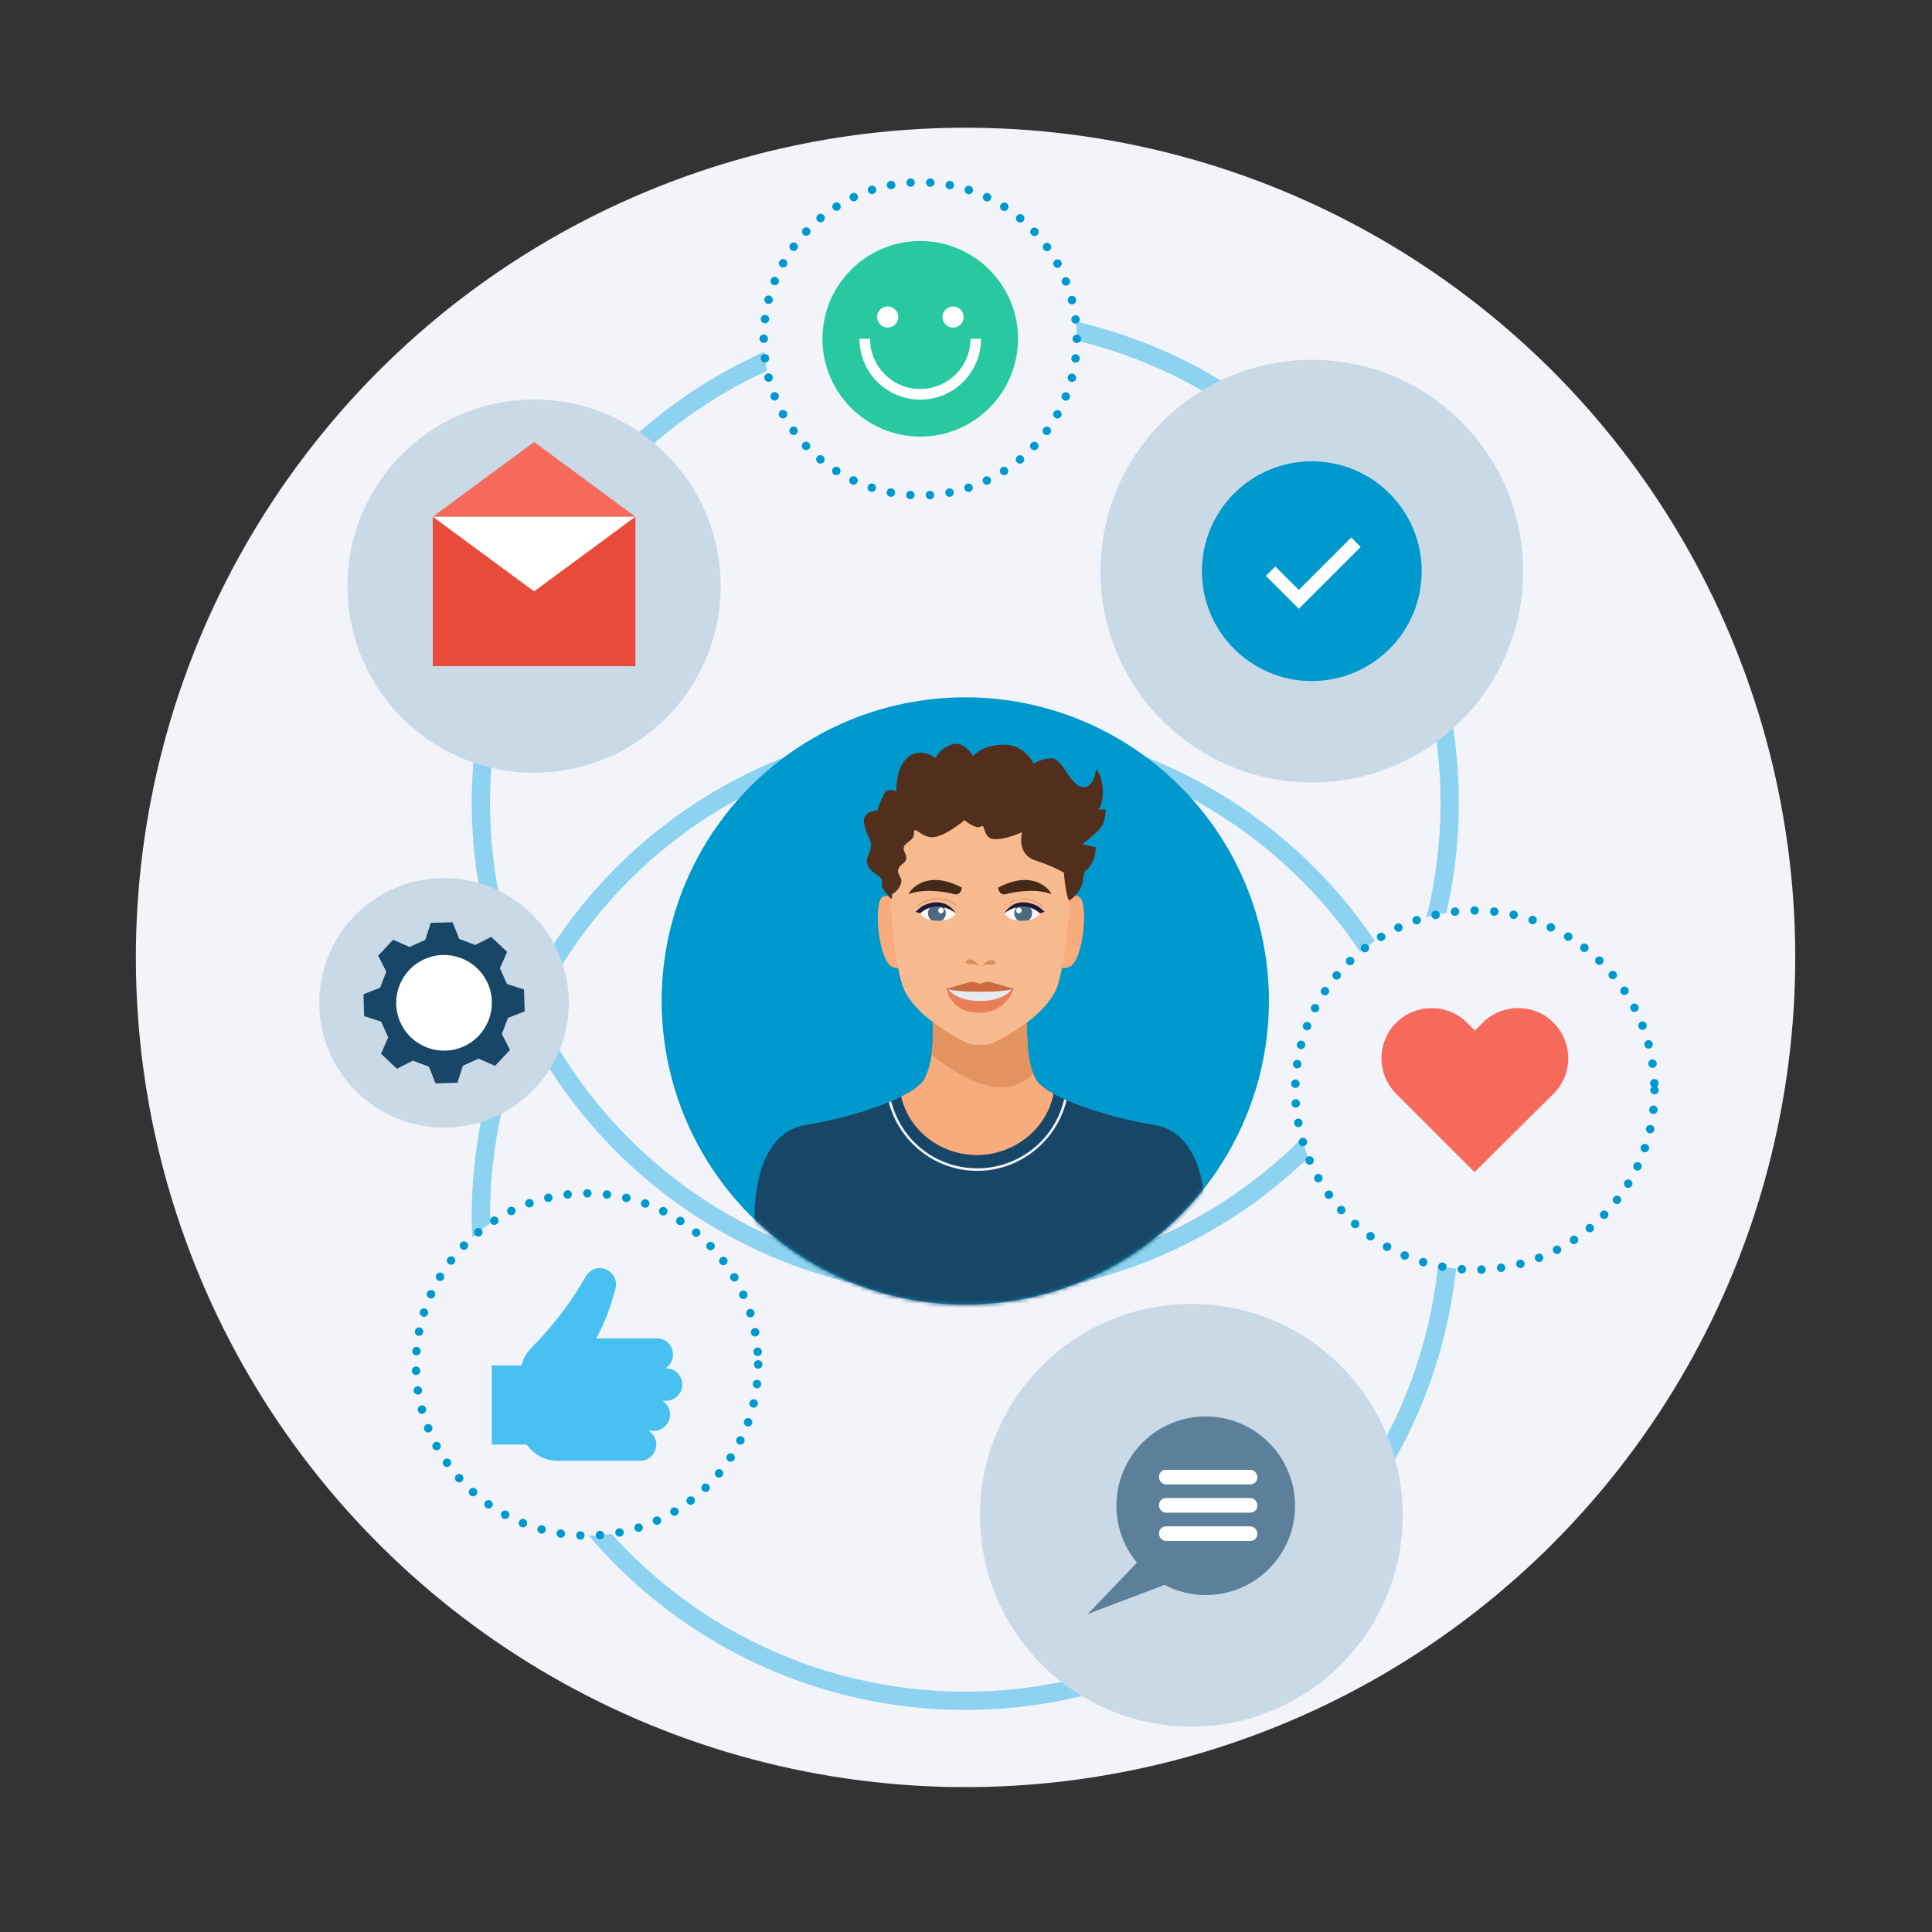 <?xml version="1.0" encoding="UTF-8"?>
<svg xmlns="http://www.w3.org/2000/svg" xmlns:xlink="http://www.w3.org/1999/xlink" viewBox="0 0 486 486">
  <rect x="0" y="0" width="486" height="486" fill="#333333" stroke="none"/>
  <defs>
    <style>
      .cls-1 {
        mask: url(#mask);
      }

      .cls-2 {
        fill: #f56a5b;
      }

      .cls-3 {
        fill: #f7ba8f;
      }

      .cls-4 {
        fill: #f3a87f;
      }

      .cls-5, .cls-6 {
        fill: #f2f4fa;
      }

      .cls-7 {
        fill: #e94b3a;
      }

      .cls-8 {
        fill: #f6ac7c;
      }

      .cls-9 {
        fill: #e97f58;
      }

      .cls-10 {
        fill: #fff;
      }

      .cls-11 {
        fill: #e5ecf1;
      }

      .cls-12 {
        fill: #fdf7f8;
      }

      .cls-13 {
        fill: #0099cd;
      }

      .cls-14 {
        fill: #d88e5c;
      }

      .cls-15 {
        fill: #cd754d;
      }

      .cls-16 {
        fill: #cb6b3f;
      }

      .cls-17 {
        fill: #c9d9e6;
      }

      .cls-18 {
        fill: #e28b60;
      }

      .cls-19 {
        fill: #e28261;
      }

      .cls-20 {
        fill: #e2935f;
      }

      .cls-21 {
        fill: #422918;
      }

      .cls-22 {
        fill: #1d1837;
      }

      .cls-23 {
        fill: #184666;
      }

      .cls-24 {
        fill: #28c9a1;
      }

      .cls-25 {
        fill: #5c8099;
      }

      .cls-26 {
        fill: #49c1f0;
      }

      .cls-27 {
        fill: #4d6a80;
      }

      .cls-28 {
        fill: #522e1c;
      }

      .cls-29 {
        stroke: #fff;
        stroke-miterlimit: 10;
        stroke-width: 3.35px;
      }

      .cls-29, .cls-30 {
        fill: none;
      }

      .cls-6 {
        stroke: #0099cd;
        stroke-dasharray: 0 0 0 4.95;
        stroke-width: 2.13px;
      }

      .cls-6, .cls-30 {
        stroke-linecap: round;
        stroke-linejoin: round;
      }

      .cls-30 {
        stroke: #8dd2f0;
        stroke-width: 4.6px;
      }
    </style>
    <mask id="mask" x="166.43" y="175.41" width="152.77" height="167.83" maskUnits="userSpaceOnUse">
      <circle class="cls-10" cx="242.82" cy="251.79" r="76.38"/>
    </mask>
  </defs>
  <g id="Vorteile_Ausspieler" data-name="Vorteile Ausspieler"/>
  <g id="anonym"/>
  <g id="Zielgruppe"/>
  <g id="Verbreitung"/>
  <g id="Benutzerfreundlich">
    <circle class="cls-5" cx="242.88" cy="240.82" r="208.71" transform="translate(-33.56 442.24) rotate(-80.83)"/>
    <circle class="cls-30" cx="242.82" cy="201.91" r="121.85"/>
    <circle class="cls-30" cx="242.82" cy="305.99" r="121.85"/>
    <g>
      <circle class="cls-13" cx="242.82" cy="251.79" r="76.38"/>
      <g class="cls-1">
        <g>
          <g>
            <g>
              <path class="cls-23" d="M290.24,282.96c-11.81-1.89-27.45-6.99-29.8-11.68-2.15-4.3-2.23-9.63-2.03-18.17l-11.88,3.77-11.88-3.77c.2,8.54,.13,13.87-2.03,18.17-2.35,4.68-17.98,9.79-29.8,11.68-14.9,2.38-12.95,26.11-12.95,26.11l49.56,34.16,63.76-34.16s1.95-23.73-12.95-26.11Z"/>
              <path class="cls-18" d="M265.01,275.15c-2.29-1.27-3.93-2.59-4.57-3.87-1.76-3.51-2.13-7.71-2.1-13.79-1.43-1.15-3.04-2.11-4.78-2.84l-7.03,2.23-7.85-2.49c-1.41,.53-2.74,1.21-3.97,2.03,.08,6.66-.23,11.14-2.09,14.86-.76,1.52-2.92,3.08-5.9,4.57,1.92,8.39,9.73,14.68,19.06,14.68s17.57-6.63,19.21-15.38Z"/>
              <path class="cls-15" d="M259.86,269.96c-1.58-4.07-1.62-9.15-1.44-16.84l-11.88,3.77-11.88-3.77c.12,5.03,.14,8.94-.3,12.19,5.62,4.58,18.17,13.08,25.5,4.65Z"/>
              <path class="cls-18" d="M225.57,228.12s-1.21-3.75-3.54-2.49c-2.34,1.26-1.1,15.81,2.31,17.5,3.4,1.68,4.23-2.86,4.23-2.86l-3-12.14Z"/>
              <path class="cls-18" d="M267.93,228.12s1.21-3.75,3.54-2.49c2.34,1.26,1.1,15.81-2.31,17.5-3.4,1.68-4.23-2.86-4.23-2.86l3-12.14Z"/>
              <path class="cls-4" d="M268.84,227.35c-.27-18.54-8.53-26.98-22.3-27.03-13.77,.05-22.04,8.49-22.3,27.03-.09,6.54,1.23,14.95,2.62,19.95,1.91,6.87,11.11,12.43,16.02,14.91,1.21,.61,2.2,.6,3.66,.6s2.46,.01,3.66-.6c4.91-2.48,14.1-8.04,16.02-14.91,1.39-4.99,2.72-13.4,2.62-19.95Z"/>
              <path class="cls-9" d="M246.81,248.09h-7.86c1.6,6.19,7.6,5.57,7.6,5.57,0,0,5.79,.62,8.12-5.57h-7.86Z"/>
              <path class="cls-11" d="M246.81,247.65l-7.37,.59s1.59,2.71,7.37,2.71,7.37-2.71,7.37-2.71l-7.37-.59Z"/>
              <path class="cls-16" d="M247.08,243s1.7-2.6,3.37-.94c0,0,.02,.75-1.49,.61,0,0-.66-.29-1.88,.33Z"/>
              <path class="cls-16" d="M246.3,242.98s-1.84-2.71-3.43-1.13c0,0,.02,.75,1.53,.7,0,0,.65-.26,1.9,.43Z"/>
              <path class="cls-8" d="M265.01,275.15c-2.29-1.27-3.93-2.59-4.57-3.87-1.76-3.51-2.13-7.71-2.1-13.79-1.43-1.15-3.04-2.11-4.78-2.84l-7.03,2.23-7.85-2.49c-1.41,.53-2.74,1.21-3.97,2.03,.08,6.66-.23,11.14-2.09,14.86-.76,1.52-2.92,3.08-5.9,4.57,1.92,8.39,9.73,14.68,19.06,14.68s17.57-6.63,19.21-15.38Z"/>
              <path class="cls-20" d="M259.86,269.96c-1.58-4.07-1.62-9.15-1.44-16.84l-11.88,3.77-11.88-3.77c.12,5.03,.14,8.94-.3,12.19,5.62,4.58,18.17,13.08,25.5,4.65Z"/>
              <path class="cls-8" d="M225.57,228.12s-1.21-3.75-3.54-2.49c-2.34,1.26-1.1,15.81,2.31,17.5,3.4,1.68,4.23-2.86,4.23-2.86l-3-12.14Z"/>
              <path class="cls-8" d="M267.93,228.12s1.21-3.75,3.54-2.49c2.34,1.26,1.1,15.81-2.31,17.5-3.4,1.68-4.23-2.86-4.23-2.86l3-12.14Z"/>
              <path class="cls-3" d="M268.84,227.35c-.27-18.54-8.53-26.98-22.3-27.03-13.77,.05-22.04,8.49-22.3,27.03-.09,6.54,1.23,14.95,2.62,19.95,1.91,6.87,11.11,12.43,16.02,14.91,1.21,.61,2.2,.6,3.66,.6s2.46,.01,3.66-.6c4.91-2.48,14.1-8.04,16.02-14.91,1.39-4.99,2.72-13.4,2.62-19.95Z"/>
              <path class="cls-14" d="M247.08,243s1.7-2.6,3.37-.94c0,0,.02,.75-1.49,.61,0,0-.66-.29-1.88,.33Z"/>
              <path class="cls-14" d="M246.3,242.98s-1.84-2.71-3.43-1.13c0,0,.02,.75,1.53,.7,0,0,.65-.26,1.9,.43Z"/>
              <path class="cls-19" d="M249.4,247.76c-.88-.28-2.29,.17-2.6,.36-.31-.19-1.72-.64-2.6-.36-.88,.28-5.27,1.29-5.27,1.29,2.43,.75,7.86,.61,7.86,.61,0,0,5.43,.14,7.86-.61,0,0-4.39-1.01-5.27-1.29Z"/>
              <path class="cls-12" d="M231.49,229.87h0c.64-1.04,2.39-1.78,4.46-1.78s3.82,.75,4.46,1.78c-.64,1.04-2.39,1.78-4.46,1.78s-3.82-.75-4.46-1.78Z"/>
              <path class="cls-22" d="M231.49,229.73c1.01-.94,2.39-1.64,4.46-1.64,1.55,0,3.04,.57,4.46,1.64-2.04-3.21-5.28-3.26-8.15-1.91,0,0-.39,.09-1.97,1.57l1.21,.34Z"/>
              <path class="cls-18" d="M231.03,227.9s.03-.03,.09-.07c.43-.33,2.35-1.66,4.81-1.66,1.35,0,2.86,.39,4.41,1.57,.05,.04,.12,.03,.15-.02,.04-.05,.03-.12-.02-.15-1.58-1.21-3.15-1.62-4.54-1.62-2.91,0-5.03,1.77-5.04,1.78-.05,.04-.05,.11-.01,.15,.04,.05,.11,.05,.15,.01h0Z"/>
              <path class="cls-27" d="M233.91,228.35c-.3,.38-.48,.86-.48,1.38,0,.71,.33,1.34,.84,1.75,.52,.11,1.08,.17,1.67,.17,.34,0,.67-.02,.98-.06,.6-.4,1-1.09,1-1.87,0-.59-.23-1.12-.6-1.53-.44-.08-.9-.12-1.38-.12-.73,0-1.42,.09-2.04,.26Z"/>
              <path class="cls-21" d="M251.08,223.3s.2,2.11,2.05,1.61c2.6-.71,7.74-1.41,11.3,0,.44,.17-3.62-6.82-13.35-1.61Z"/>
              <path class="cls-21" d="M241.97,223.3s-.2,2.11-2.05,1.61c-2.59-.71-7.74-1.41-11.3,0-.44,.17,3.62-6.82,13.35-1.61Z"/>
              <path class="cls-12" d="M261.58,229.87h0c-.64-1.04-2.39-1.78-4.46-1.78s-3.82,.75-4.46,1.78c.64,1.04,2.39,1.78,4.46,1.78s3.82-.75,4.46-1.78Z"/>
              <path class="cls-22" d="M261.58,229.73c-1.01-.94-2.39-1.64-4.46-1.64-1.55,0-3.04,.57-4.46,1.64,2.04-3.21,5.28-3.26,8.15-1.91,0,0,.39,.09,1.97,1.57l-1.21,.34Z"/>
              <path class="cls-18" d="M252.6,227.57s-.06,.1-.02,.15c.04,.05,.1,.06,.15,.02,1.55-1.18,3.06-1.57,4.41-1.57,1.41,0,2.64,.43,3.51,.87,.44,.22,.79,.43,1.03,.6,.12,.08,.21,.15,.27,.2,.06,.05,.09,.07,.09,.07,.05,.04,.11,.03,.15-.01,.04-.05,.03-.11-.01-.15h0s-2.14-1.78-5.04-1.78"/>
              <path class="cls-27" d="M259.16,228.35c.3,.38,.48,.86,.48,1.38,0,.71-.33,1.34-.84,1.75-.52,.11-1.08,.17-1.67,.17-.34,0-.67-.02-.98-.06-.6-.4-1-1.09-1-1.87,0-.59,.23-1.12,.6-1.53,.44-.08,.9-.12,1.38-.12,.73,0,1.42,.09,2.04,.26Z"/>
              <path class="cls-10" d="M255.6,229.04c0,.39,.31,.7,.7,.7s.7-.31,.7-.7-.31-.7-.7-.7-.7,.31-.7,.7Z"/>
              <path class="cls-10" d="M235.99,229.04c0,.39,.31,.7,.7,.7s.7-.31,.7-.7-.31-.7-.7-.7-.7,.31-.7,.7Z"/>
              <path class="cls-5" d="M268.29,276.77c-.2-.09-.4-.18-.6-.27-2.27,9.95-11.19,17.39-21.82,17.39s-19.22-7.18-21.69-16.86c-.2,.08-.4,.17-.6,.25,2.57,9.91,11.59,17.26,22.29,17.26s20.03-7.6,22.42-17.77Z"/>
            </g>
            <g>
              <path class="cls-9" d="M246.54,248.7h-8.48c1.73,6.67,8.2,6.01,8.2,6.01,0,0,6.25,.67,8.76-6.01h-8.48Z"/>
              <path class="cls-11" d="M246.54,248.22l-7.95,.64s1.72,2.93,7.95,2.93,7.95-2.93,7.95-2.93l-7.95-.64Z"/>
              <path class="cls-16" d="M249.34,247.08c-.95-.35-2.47,.22-2.8,.45-.34-.23-1.85-.8-2.8-.45-.95,.35-5.68,1.62-5.68,1.62,2.62,.93,8.48,.76,8.48,.76,0,0,5.86,.18,8.48-.76,0,0-4.73-1.27-5.68-1.62Z"/>
            </g>
          </g>
          <path class="cls-28" d="M271.33,224.3c.28-.39,1.09-2.05,1.09-2.82s.47-2.29,.47-2.29c0,0,.94-.53,1.88-2.27,.94-1.75,.85-3.78,.85-3.78l-3.39-.78s4.61-3.4,5.27-5.24,.66-3.49,.66-3.49h-1.88s1.32-1.36,1.13-5.05c-.19-3.69-1.69-5.14-1.69-5.14,0,0-.47,5.05-3.48,4.56-3.01-.49-4.98-6.89-7.33-7.18s-4.89,1.26-4.89,1.26c0,0-2.35-4.95-7.8-4.76-5.45,.19-7.43,2.91-7.43,2.91,0,0-2.26-4.09-5.45-2.92-3.2,1.17-3.95,3.4-3.95,3.4,0,0-4.04-3.01-7.15-.1s-2.73,8.44-2.73,8.44c0,0-2.35-1.07-3.2,.78-.85,1.84-1.6,3.98-1.6,3.98,0,0-3.57,.29-3.39,2.81,.19,2.52,1.79,4.46,1.79,6.02s-.66,1.94-.94,3.3,.19,2.43,1.41,3.4,2.54,1.46,2.26,2.72c-.28,1.26,.68,2.05,1.41,3.01,1.73,2.26,.75,0,1.41-.29s2.73-2.33,1.88-3.98c-.85-1.65-.85-1.75-.19-2.81s2.44-1.07,1.22-3.59,2.44-2.43,2.35-4.76c-.09-2.33,1.6,.97,4.61,.97s8.09-4.27,8.09-4.27c0,0,2.92,2.43,4.14,1.55,1.22-.87,.38,3.01,3.29,3.2s7.05-1.75,7.05-1.75c0,0-1.5,5.53,3.29,7.08,4.8,1.55,7.24,3.11,7.24,3.11,0,0,.36,5.19,1.24,6.95,.18,.36,2.18-1.8,2.47-2.19Z"/>
        </g>
      </g>
    </g>
    <circle class="cls-6" cx="147.67" cy="343.23" r="43.05"/>
    <circle class="cls-6" cx="371.01" cy="274.22" r="45.18"/>
    <g>
      <circle class="cls-17" cx="329.99" cy="143.68" r="53.16"/>
      <circle class="cls-13" cx="329.99" cy="143.68" r="27.64"/>
      <polyline class="cls-29" points="319.62 143.68 326.72 150.77 341.09 136.4"/>
    </g>
    <path class="cls-2" d="M390.83,257.29l-.03-.03c-4.9-4.9-12.91-4.9-17.81,0l-1.98,1.98-1.96-1.96c-4.91-4.91-12.94-4.91-17.85,0h0c-4.91,4.91-4.91,12.94,0,17.85l1.96,1.96,2.69,2.69,15.08,15.08,15.2-15.1h0l4.69-4.65c4.9-4.9,4.9-12.91,0-17.81Z"/>
    <path class="cls-26" d="M171.64,348.29c0-2.25-1.83-4.08-4.08-4.08h-.19c1.16-.72,1.93-2,1.93-3.47,0-2.25-1.83-4.08-4.08-4.08h-15.21c2.83-5.24,3.84-9.1,4.8-12.39,.55-1.89-.32-3.95-2.15-4.84-2.04-.99-4.26-.29-5.47,1.9-2.73,4.92-6.99,11.06-13.66,17.89-1.17,1.2-1.98,2.66-2.35,4.26h-7.48v19.91h8.83c1.66,2.46,4.48,4.08,7.66,4.08,.56,0,19.1,0,20.83,0,2.25,0,4.08-1.83,4.08-4.08,0-1.47-.77-2.75-1.93-3.47h1.32c2.25,0,4.08-1.83,4.08-4.08,0-1.47-.77-2.75-1.93-3.47h.91c2.25,0,4.08-1.83,4.08-4.08Z"/>
    <g>
      <circle class="cls-17" cx="111.7" cy="252.26" r="31.39"/>
      <circle class="cls-10" cx="111.59" cy="252.24" r="14.91"/>
      <path class="cls-23" d="M125.76,243.57l1.81-4.12-4.01-3.78-4,2.05-4.06-1.54-1.63-4.19-5.51,.16-1.38,4.28-3.96,1.78-4.12-1.81-3.78,4.01,2.05,4-1.54,4.06-4.19,1.63,.16,5.51,4.28,1.38,1.78,3.96-1.81,4.12,4.01,3.78,4-2.05,4.06,1.54,1.63,4.19,5.51-.16,1.38-4.28,3.96-1.78,4.12,1.81,3.78-4.01-2.05-4,1.54-4.06,4.19-1.63-.16-5.51-4.28-1.38-1.78-3.96Zm-9.13,19.67c-6.06,2.72-13.18,.01-15.91-6.05-2.72-6.06-.01-13.18,6.05-15.91,6.06-2.72,13.18-.01,15.91,6.05,2.72,6.06,.01,13.18-6.05,15.91Z"/>
    </g>
    <g>
      <circle class="cls-17" cx="299.69" cy="381.17" r="53.16"/>
      <path class="cls-25" d="M303.3,356.31c-12.41,0-22.46,10.06-22.46,22.46,0,5.44,1.94,10.43,5.16,14.32h0l-12.37,12.92,19.3-7.32c3.11,1.62,6.64,2.55,10.38,2.55,12.41,0,22.46-10.06,22.46-22.46s-10.06-22.46-22.46-22.46Z"/>
      <g>
        <rect class="cls-10" x="291.56" y="369.73" width="24.72" height="3.68" rx="1.73" ry="1.73"/>
        <rect class="cls-10" x="291.56" y="376.84" width="24.72" height="3.68" rx="1.73" ry="1.73"/>
        <rect class="cls-10" x="291.56" y="383.95" width="24.72" height="3.68" rx="1.73" ry="1.73"/>
      </g>
    </g>
    <g>
      <circle class="cls-17" cx="134.35" cy="147.44" r="46.94"/>
      <polygon class="cls-10" points="108.86 129.98 134.35 148.78 159.84 129.98 108.86 129.98"/>
      <polygon class="cls-7" points="134.35 148.78 108.86 129.98 108.86 167.58 159.84 167.58 159.84 129.98 134.35 148.78"/>
      <polygon class="cls-2" points="159.84 129.98 134.35 111.19 108.86 129.98 159.84 129.98"/>
    </g>
    <g>
      <circle class="cls-6" cx="231.49" cy="85.23" r="39.38"/>
      <path class="cls-24" d="M231.49,60.63c-13.56,0-24.6,11.04-24.6,24.6s11.04,24.6,24.6,24.6,24.6-11.04,24.6-24.6-11.04-24.6-24.6-24.6Z"/>
      <path class="cls-10" d="M246.78,85.23h-2.66c0,6.98-5.67,12.63-12.63,12.63s-12.63-5.65-12.63-12.63h-2.66c0,8.48,6.86,15.29,15.29,15.29s15.29-6.81,15.29-15.29Z"/>
      <circle class="cls-10" cx="223.29" cy="79.75" r="2.66"/>
      <circle class="cls-10" cx="239.75" cy="79.75" r="2.66"/>
    </g>
  </g>
  <g id="Pool"/>
  <g id="Matching-Service"/>
  <g id="Dokumente_hochladen" data-name="Dokumente hochladen"/>
  <g id="Approbation_vorhanden" data-name="Approbation vorhanden"/>
  <g id="Job_offer_2" data-name="Job offer 2"/>
  <g id="NO_headhunter" data-name="NO headhunter"/>
</svg>